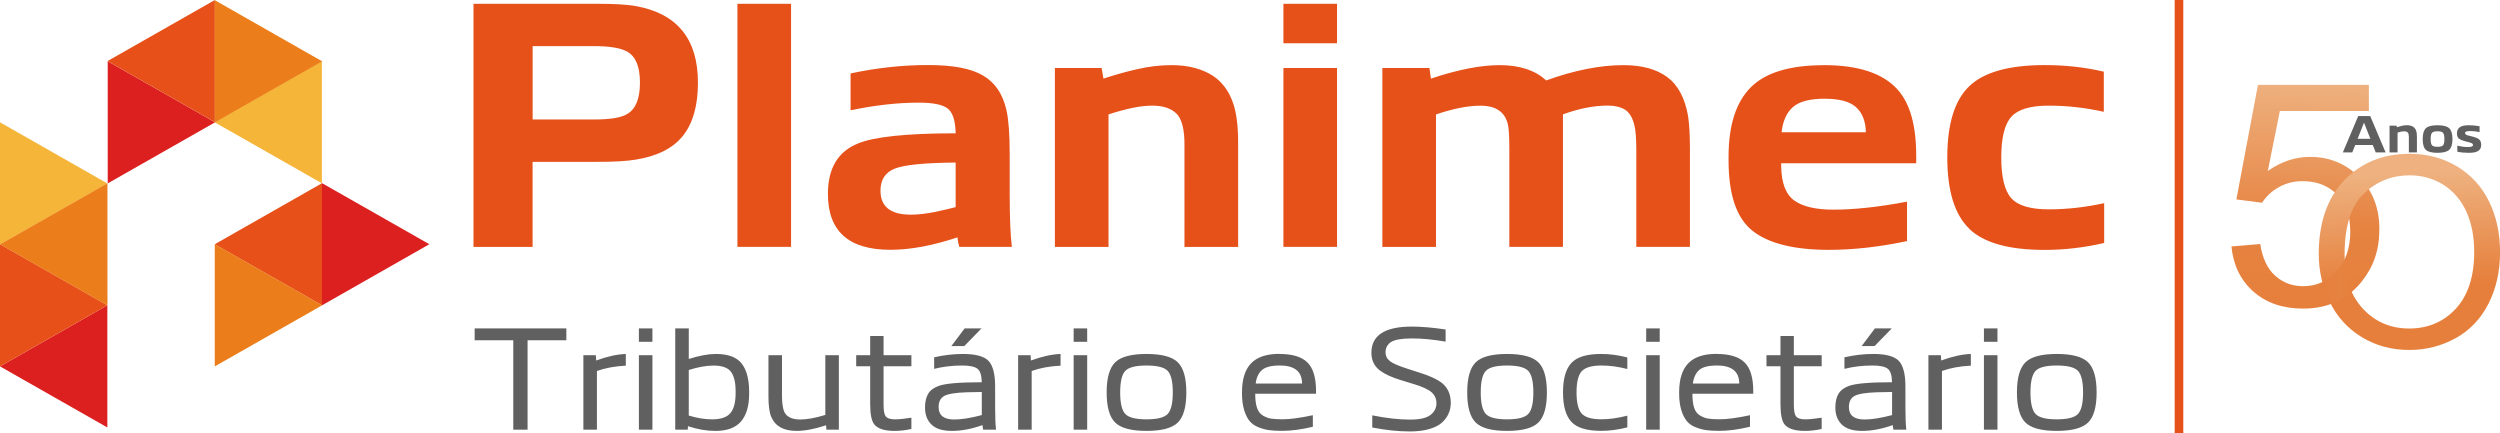 <?xml version="1.0" encoding="UTF-8"?>
<svg xmlns="http://www.w3.org/2000/svg" xmlns:xlink="http://www.w3.org/1999/xlink" id="Camada_2" viewBox="0 0 493.2 85.44">
  <defs>
    <style>.cls-1{fill:#606060;}.cls-1,.cls-2,.cls-3,.cls-4,.cls-5,.cls-6,.cls-7,.cls-8,.cls-9{fill-rule:evenodd;}.cls-10,.cls-9{fill:#e6511a;}.cls-2{fill:#eb7e1a;}.cls-3{fill:#f5b539;}.cls-4{fill:url(#Gradiente_sem_nome_9);}.cls-5{fill:url(#Gradiente_sem_nome_16);}.cls-6{fill:#dc2020;}.cls-7{fill:#e75019;}.cls-8{fill:url(#Gradiente_sem_nome_31);}</style>
    <linearGradient id="Gradiente_sem_nome_16" x1="455.88" y1="16.35" x2="454.33" y2="60.91" gradientUnits="userSpaceOnUse">
      <stop offset="0" stop-color="#eeb17f"></stop>
      <stop offset=".63" stop-color="#e68341"></stop>
      <stop offset="1" stop-color="#e67f3b"></stop>
    </linearGradient>
    <linearGradient id="Gradiente_sem_nome_9" x1="474.56" y1="34.41" x2="476.31" y2="70.13" gradientUnits="userSpaceOnUse">
      <stop offset="0" stop-color="#eeb17f"></stop>
      <stop offset=".62" stop-color="#e67f3b"></stop>
    </linearGradient>
    <linearGradient id="Gradiente_sem_nome_31" x1="458.13" y1="55.57" x2="463.96" y2="55.57" gradientUnits="userSpaceOnUse">
      <stop offset="0" stop-color="#e67f3d"></stop>
      <stop offset=".63" stop-color="#e68341"></stop>
      <stop offset="1" stop-color="#e67f3b"></stop>
    </linearGradient>
  </defs>
  <g id="cdr_layer2">
    <path class="cls-5" d="M440.22,48.62l5.68-.48c.42,2.77,1.39,4.84,2.92,6.23,1.54,1.39,3.38,2.09,5.54,2.09,2.6,0,4.81-.98,6.6-2.94,1.8-1.97,2.7-4.57,2.7-7.81s-.86-5.51-2.59-7.3c-1.73-1.78-4-2.67-6.8-2.67-1.74,0-3.31,.4-4.71,1.19-1.4,.79-2.5,1.81-3.3,3.07l-5.07-.66,4.26-22.6h21.88v5.16h-17.56l-2.38,11.82c2.64-1.84,5.42-2.77,8.32-2.77,3.84,0,7.08,1.33,9.72,3.99,2.64,2.66,3.97,6.09,3.97,10.27s-1.17,7.43-3.48,10.33c-2.83,3.55-6.68,5.34-11.56,5.34-4.01,0-7.27-1.12-9.81-3.36s-3.97-5.22-4.33-8.91Z"></path>
    <path class="cls-4" d="M457.44,50.19c0-6.21,1.66-11.07,5-14.58,3.34-3.51,7.64-5.27,12.91-5.27,3.45,0,6.57,.83,9.34,2.47,2.77,1.66,4.88,3.95,6.34,6.91,1.45,2.94,2.18,6.3,2.18,10.03s-.76,7.19-2.29,10.18c-1.53,3-3.7,5.26-6.5,6.8-2.81,1.54-5.84,2.31-9.08,2.31-3.53,0-6.67-.85-9.44-2.55-2.78-1.7-4.88-4.02-6.31-6.97-1.43-2.94-2.14-6.05-2.14-9.34Zm5.1,.08c0,4.51,1.21,8.06,3.63,10.65,2.43,2.6,5.47,3.89,9.13,3.89s6.79-1.31,9.2-3.93c2.4-2.62,3.61-6.34,3.61-11.16,0-3.04-.52-5.69-1.55-7.97-1.03-2.27-2.53-4.03-4.51-5.29-1.98-1.24-4.21-1.87-6.67-1.87-3.51,0-6.52,1.2-9.05,3.61-2.53,2.4-3.79,6.43-3.79,12.05Z"></path>
    <path class="cls-8" d="M458.13,55.64c1.03-.49,1.97-1.2,2.82-2.12,.65-.71,1.18-1.5,1.6-2.38,.09,2.45,.56,4.6,1.4,6.46-1.23,1.06-2.61,1.86-4.14,2.41-.08-.16-.16-.32-.24-.48-.61-1.26-1.1-2.56-1.45-3.89Z"></path>
    <path class="cls-1" d="M465.23,22.9h2.37l3.03,7.16h-1.95l-.58-1.45h-3.46l-.58,1.45h-1.86l3.03-7.16Zm1.14,1.3l-1.26,3.18h2.52l-1.26-3.18Zm8.85,5.86v-3.03c0-.39-.06-.68-.19-.85-.16-.19-.41-.28-.75-.28s-.76,.09-1.29,.26v3.9h-1.58v-5.27h1.38l.05,.31c.37-.12,.71-.21,1-.28,.34-.08,.68-.12,1.01-.12,.49,0,.9,.11,1.23,.32,.25,.17,.44,.41,.56,.73,.11,.29,.17,.7,.17,1.23v3.08h-1.58Zm4.56-3.85c-.17,.21-.26,.61-.26,1.22s.09,1.01,.26,1.22,.54,.31,1.1,.31,.92-.1,1.09-.31c.18-.21,.26-.61,.26-1.22s-.09-1.01-.26-1.22c-.18-.21-.54-.31-1.09-.31s-.93,.1-1.1,.31Zm-1.21,3.35c-.42-.39-.62-1.1-.62-2.13s.21-1.73,.62-2.13c.42-.4,1.19-.59,2.31-.59s1.89,.2,2.31,.6,.63,1.11,.63,2.12-.21,1.73-.63,2.12-1.19,.6-2.31,.6-1.9-.2-2.31-.59Zm8.71-2.74l.56,.14c.54,.14,.92,.29,1.16,.47,.33,.24,.49,.63,.49,1.15,0,.3-.06,.56-.18,.77-.12,.21-.29,.37-.52,.49-.23,.11-.49,.2-.77,.24-.29,.05-.62,.07-1,.07-.8,0-1.54-.07-2.24-.22v-1.19c.75,.18,1.43,.27,2.05,.27,.29,0,.52-.02,.69-.07,.16-.05,.27-.1,.3-.16,.04-.05,.05-.12,.05-.21,0-.12-.07-.22-.21-.3s-.39-.16-.76-.25l-.43-.11c-.72-.19-1.19-.39-1.41-.6-.24-.23-.35-.56-.35-.99,0-.52,.17-.91,.52-1.19,.35-.28,.95-.42,1.81-.42,.68,0,1.39,.06,2.13,.19v1.15c-.77-.14-1.39-.2-1.84-.2-.29,0-.51,.02-.67,.07-.16,.05-.26,.1-.3,.15-.04,.05-.05,.12-.05,.21,0,.12,.07,.22,.21,.3,.14,.08,.39,.16,.75,.24Z"></path>
    <polygon class="cls-6" points="21.18 84.33 0 72.28 21.18 60.22 21.18 84.33"></polygon>
    <polygon class="cls-7" points="0 48.17 21.18 60.22 0 72.28 0 48.17"></polygon>
    <polygon class="cls-3" points="0 24.13 21.18 36.19 0 48.24 0 24.13"></polygon>
    <polygon class="cls-2" points="21.2 60.25 .02 48.2 21.2 36.15 21.2 60.25"></polygon>
    <polygon class="cls-6" points="21.25 12.08 42.43 24.13 21.25 36.18 21.25 12.08"></polygon>
    <polygon class="cls-7" points="42.39 24.1 21.21 12.05 42.39 0 42.39 24.1"></polygon>
    <polygon class="cls-3" points="63.5 36.16 42.32 24.11 63.5 12.06 63.5 36.16"></polygon>
    <polygon class="cls-2" points="42.38 .04 63.56 12.1 42.38 24.15 42.38 .04"></polygon>
    <polygon class="cls-7" points="63.54 60.24 42.36 48.19 63.54 36.13 63.54 60.24"></polygon>
    <polygon class="cls-2" points="42.37 48.18 63.55 60.23 42.37 72.28 42.37 48.18"></polygon>
    <polygon class="cls-6" points="63.52 36.13 84.7 48.18 63.52 60.24 63.52 36.13"></polygon>
    <path class="cls-9" d="M93.42,.75h24.62c3.17,0,5.59,.14,7.27,.43,8.26,1.44,12.38,6.48,12.38,15.12,0,4.51-.98,8-2.95,10.48s-5.09,4.04-9.36,4.72c-1.73,.29-4.22,.43-7.49,.43h-12.82v16.78h-11.66V.75Zm23.83,22.82c3.17,0,5.33-.36,6.48-1.08,1.68-.96,2.52-3.02,2.52-6.19s-.84-5.16-2.52-6.12c-1.3-.72-3.46-1.08-6.48-1.08h-12.17v14.47h12.17ZM156.06,.75V48.7h-10.58V.75h10.58Zm43.56,47.95h-10.37c-.19-.62-.31-1.25-.36-1.87-4.9,1.63-9.31,2.45-13.25,2.45-8.21,0-12.31-3.67-12.31-11.02,0-5.04,1.97-8.35,5.9-9.94,3.22-1.34,9.65-2.02,19.3-2.02-.05-2.5-.58-4.13-1.58-4.9s-2.9-1.15-5.69-1.15c-4.18,0-8.66,.5-13.46,1.51v-7.27c5.14-1.1,10.22-1.66,15.26-1.66s8.46,.68,10.84,2.05,3.92,3.64,4.64,6.8c.43,1.87,.65,4.73,.65,8.57v7.78c0,4.8,.14,8.35,.43,10.66Zm-11.09-7.85v-8.78c-6.1,.05-10.09,.44-11.99,1.19s-2.84,2.2-2.84,4.36c0,7.29,10.77,4.25,14.83,3.24Zm45.14,7.85V28.4c0-2.64-.43-4.54-1.3-5.69-1.06-1.25-2.74-1.87-5.04-1.87s-5.09,.58-8.64,1.73v26.14h-10.58V13.42h9.22l.36,2.09c2.5-.82,4.73-1.44,6.7-1.87,2.26-.53,4.51-.79,6.77-.79,3.26,0,6,.72,8.21,2.16,1.68,1.15,2.93,2.78,3.74,4.9,.77,1.97,1.15,4.7,1.15,8.21v20.59h-10.58Zm30.1-35.28V48.7h-10.58V13.42h10.58Zm0-12.67v7.78h-10.58V.75h10.58Zm32.04,12.1c3.98,0,7.06,1.01,9.22,3.02,5.57-2.02,10.66-3.02,15.26-3.02,3.6,0,6.47,.78,8.6,2.34s3.52,4.14,4.14,7.74c.24,1.58,.36,3.77,.36,6.55v19.22h-10.58V29.62c0-2.4-.14-4.1-.43-5.11-.38-1.44-1.01-2.41-1.87-2.92s-1.97-.76-3.31-.76c-2.74,0-5.69,.58-8.86,1.73v26.14h-10.58V29.34c0-2.45-.1-4.06-.29-4.82-.58-2.45-2.38-3.67-5.4-3.67-2.5,0-5.42,.58-8.78,1.73v26.14h-10.58V13.42h9.29l.29,2.09c5.33-1.78,9.84-2.66,13.54-2.66Zm64.01,0c6.82,0,11.66,1.61,14.54,4.82,2.45,2.74,3.67,7.08,3.67,13.03v1.51h-26.64v.58c.05,3.31,.91,5.57,2.59,6.77s4.25,1.8,7.7,1.8c4.18,0,9.02-.53,14.54-1.58v7.78c-5.42,1.15-10.56,1.73-15.41,1.73-6.86,0-11.88-1.25-15.05-3.74s-4.75-7.13-4.75-13.9v-.72c0-6.19,1.45-10.75,4.36-13.68s7.72-4.39,14.44-4.39Zm.22,6.62c-2.98,0-5.09,.55-6.34,1.66s-1.99,2.76-2.23,4.97h16.63c-.05-2.16-.68-3.8-1.91-4.93s-3.28-1.69-6.16-1.69Zm28.44,25.63c-2.88-2.78-4.32-7.46-4.32-14.04s1.44-11.26,4.32-14.04c2.88-2.78,7.85-4.18,14.9-4.18,4.08,0,7.97,.43,11.66,1.3v7.92c-3.65-.82-7.27-1.22-10.87-1.22s-6.06,.73-7.38,2.2-1.98,4.14-1.98,8.03,.66,6.56,1.98,8.03,3.78,2.2,7.38,2.2,7.25-.41,10.94-1.22v7.85c-3.89,.91-7.8,1.37-11.74,1.37-7.06,0-12.02-1.39-14.9-4.18Z"></path>
    <path class="cls-1" d="M93.64,67.13v-2.34h18.09v2.34h-7.65v17.64h-2.82v-17.64h-7.62Zm29.82,2.7v2.31c-2.14,.1-4.04,.45-5.7,1.05v11.58h-2.67v-14.7h2.46l.06,1.05c2.18-.8,4.13-1.23,5.85-1.29Zm5.25,.24v14.7h-2.67v-14.7h2.67Zm0-5.28v2.64h-2.67v-2.64h2.67Zm19.08,12.39v.51c0,2.38-.53,4.19-1.59,5.44s-2.75,1.88-5.07,1.88c-1.74,0-3.54-.31-5.4-.93l-.06,.69h-2.46v-19.98h2.67v6.03c2.06-.66,3.84-.99,5.34-.99,2.38,0,4.06,.61,5.05,1.83s1.5,3.06,1.52,5.52Zm-11.91-4.2v9c1.64,.5,3.18,.75,4.62,.75,1.7,0,2.9-.41,3.59-1.23s1.03-2.12,1.03-3.9v-.42c0-1.72-.3-2.99-.91-3.82s-1.76-1.24-3.47-1.24c-1.4,0-3.02,.29-4.86,.87Zm15.72-2.91h2.67v7.92c0,1.48,.15,2.57,.45,3.27,.5,1,1.55,1.5,3.15,1.5,1.32,0,2.97-.3,4.95-.9v-11.79h2.67v14.7h-2.46l-.06-.87c-2.26,.74-4.2,1.11-5.82,1.11-2.54,0-4.2-.91-4.98-2.73-.38-.84-.57-2.19-.57-4.05v-8.16Zm24.9,12.66c.86,0,1.96-.11,3.3-.33v2.22c-1.1,.26-2.2,.39-3.3,.39-2.02,0-3.37-.44-4.05-1.32-.52-.68-.78-2-.78-3.96v-7.47h-2.76v-2.19h2.76v-3.78h2.64v3.78h5.49v2.19h-5.49v7.5c0,1.14,.12,1.9,.36,2.28,.3,.46,.91,.69,1.83,.69Zm20.01,2.04h-2.55c-.06-.26-.11-.56-.15-.9-2.14,.76-4.14,1.14-6,1.14s-3.14-.4-4.01-1.22-1.31-1.93-1.31-3.38c0-1.12,.2-2.02,.61-2.71s1.11-1.22,2.09-1.57c1.32-.48,4.15-.72,8.49-.72-.02-1.34-.3-2.23-.83-2.65s-1.53-.65-3.01-.65c-1.98,0-3.83,.22-5.55,.66v-2.28c1.94-.44,3.83-.66,5.67-.66,2.52,0,4.21,.46,5.07,1.38s1.29,2.6,1.29,5.04v4.08c0,2,.06,3.48,.18,4.44Zm-8.25-2.01c1.42,0,3.23-.29,5.43-.87v-4.56c-.86,0-1.87,.02-3.03,.06-2.2,.08-3.66,.32-4.39,.73s-1.1,1.14-1.1,2.18c0,1.64,1.03,2.46,3.09,2.46Zm5.37-17.97l-3.39,3.48h-2.55l2.61-3.48h3.33Zm15.6,5.04v2.31c-2.14,.1-4.04,.45-5.7,1.05v11.58h-2.67v-14.7h2.46l.06,1.05c2.18-.8,4.13-1.23,5.85-1.29Zm5.25,.24v14.7h-2.67v-14.7h2.67Zm0-5.28v2.64h-2.67v-2.64h2.67Zm7.5,16.86c.66,.72,2.06,1.08,4.2,1.08s3.54-.36,4.2-1.08,.99-2.13,.99-4.23-.33-3.51-.99-4.23-2.06-1.08-4.2-1.08-3.54,.36-4.2,1.08-.99,2.13-.99,4.23,.33,3.51,.99,4.23Zm10.38,1.71c-1.12,1.1-3.18,1.65-6.18,1.65s-5.06-.55-6.18-1.65-1.68-3.08-1.68-5.94,.56-4.84,1.68-5.94,3.18-1.65,6.18-1.65,5.06,.55,6.18,1.65,1.68,3.08,1.68,5.94-.56,4.84-1.68,5.94Zm20.04-13.53c2.56,0,4.41,.56,5.54,1.69s1.69,3.01,1.69,5.62v.54h-12c0,1.14,.11,2.06,.35,2.76s.61,1.21,1.15,1.53,1.07,.53,1.6,.61,1.27,.14,2.21,.14c1.54,0,3.56-.27,6.06-.81v2.28c-2.22,.54-4.26,.81-6.12,.81-.96,0-1.78-.05-2.48-.14s-1.4-.28-2.13-.57-1.31-.7-1.75-1.23-.8-1.26-1.08-2.18-.42-2.02-.42-3.3v-.15c0-2.6,.6-4.52,1.8-5.76s3.06-1.86,5.58-1.86Zm.03,2.28c-1.66,0-2.82,.31-3.49,.91s-1.08,1.49-1.22,2.65h9.15c0-2.38-1.48-3.57-4.44-3.57Zm26.37,3.63l-2.55-.78c-1.68-.52-2.99-1.12-3.93-1.8-1.18-.86-1.77-2.05-1.77-3.57,0-3.44,2.66-5.16,7.98-5.16,1.86,0,4.08,.19,6.66,.57v2.4c-2.42-.42-4.63-.63-6.63-.63s-3.4,.24-4.12,.7-1.1,1.15-1.1,2.02c0,.74,.31,1.34,.91,1.79s1.76,.94,3.44,1.48l2.61,.84c1.7,.54,3.02,1.14,3.96,1.8,1.3,.94,1.95,2.3,1.95,4.08,0,.72-.13,1.39-.39,2.02s-.68,1.23-1.26,1.79-1.41,1-2.51,1.33-2.39,.5-3.89,.5c-2.3,0-4.78-.26-7.44-.78v-2.4c2.76,.56,5.25,.84,7.47,.84,1.9,0,3.24-.31,4.02-.92s1.17-1.38,1.17-2.29-.32-1.61-.96-2.18-1.85-1.12-3.63-1.66Zm14.31,5.91c.66,.72,2.06,1.08,4.2,1.08s3.54-.36,4.2-1.08,.99-2.13,.99-4.23-.33-3.51-.99-4.23-2.06-1.08-4.2-1.08-3.54,.36-4.2,1.08-.99,2.13-.99,4.23,.33,3.51,.99,4.23Zm10.38,1.71c-1.12,1.1-3.18,1.65-6.18,1.65s-5.06-.55-6.18-1.65-1.68-3.08-1.68-5.94,.56-4.84,1.68-5.94,3.18-1.65,6.18-1.65,5.06,.55,6.18,1.65,1.68,3.08,1.68,5.94-.56,4.84-1.68,5.94Zm6.51-.14c-1.1-1.19-1.65-3.12-1.65-5.81s.55-4.61,1.65-5.8,3.06-1.78,5.88-1.78c1.66,0,3.38,.23,5.16,.69v2.28c-1.78-.46-3.48-.69-5.1-.69-1.9,0-3.2,.38-3.89,1.12s-1.03,2.15-1.03,4.18,.34,3.44,1.03,4.19,1.98,1.12,3.89,1.12c1.54,0,3.24-.24,5.1-.72v2.31c-1.78,.46-3.5,.69-5.16,.69-2.82,0-4.78-.59-5.88-1.78Zm17.43-13.15v14.7h-2.67v-14.7h2.67Zm0-5.28v2.64h-2.67v-2.64h2.67Zm11.22,5.04c2.56,0,4.41,.56,5.54,1.69s1.69,3.01,1.69,5.62v.54h-12c0,1.14,.11,2.06,.34,2.76s.61,1.21,1.16,1.53,1.07,.53,1.6,.61,1.26,.14,2.2,.14c1.54,0,3.56-.27,6.06-.81v2.28c-2.22,.54-4.26,.81-6.12,.81-.96,0-1.78-.05-2.48-.14s-1.4-.28-2.13-.57-1.32-.7-1.75-1.23-.8-1.26-1.08-2.18-.42-2.02-.42-3.3v-.15c0-2.6,.6-4.52,1.8-5.76s3.06-1.86,5.58-1.86Zm.03,2.28c-1.66,0-2.83,.31-3.49,.91s-1.08,1.49-1.22,2.65h9.15c0-2.38-1.48-3.57-4.44-3.57Zm17.4,10.62c.86,0,1.96-.11,3.3-.33v2.22c-1.1,.26-2.2,.39-3.3,.39-2.02,0-3.37-.44-4.05-1.32-.52-.68-.78-2-.78-3.96v-7.47h-2.76v-2.19h2.76v-3.78h2.64v3.78h5.49v2.19h-5.49v7.5c0,1.14,.12,1.9,.36,2.28,.3,.46,.91,.69,1.83,.69Zm20.01,2.04h-2.55c-.06-.26-.11-.56-.15-.9-2.14,.76-4.14,1.14-6,1.14s-3.13-.4-4-1.22-1.31-1.93-1.31-3.38c0-1.12,.2-2.02,.61-2.71s1.1-1.22,2.08-1.57c1.32-.48,4.15-.72,8.49-.72-.02-1.34-.3-2.23-.83-2.65s-1.53-.65-3.01-.65c-1.98,0-3.83,.22-5.55,.66v-2.28c1.94-.44,3.83-.66,5.67-.66,2.52,0,4.21,.46,5.07,1.38s1.29,2.6,1.29,5.04v4.08c0,2,.06,3.48,.18,4.44Zm-8.25-2.01c1.42,0,3.23-.29,5.43-.87v-4.56c-.86,0-1.87,.02-3.03,.06-2.2,.08-3.66,.32-4.39,.73s-1.1,1.14-1.1,2.18c0,1.64,1.03,2.46,3.09,2.46Zm5.37-17.97l-3.39,3.48h-2.55l2.61-3.48h3.33Zm15.6,5.04v2.31c-2.14,.1-4.04,.45-5.7,1.05v11.58h-2.67v-14.7h2.46l.06,1.05c2.18-.8,4.13-1.23,5.85-1.29Zm5.25,.24v14.7h-2.67v-14.7h2.67Zm0-5.28v2.64h-2.67v-2.64h2.67Zm7.5,16.86c.66,.72,2.06,1.08,4.2,1.08s3.54-.36,4.2-1.08,.99-2.13,.99-4.23-.33-3.51-.99-4.23-2.06-1.08-4.2-1.08-3.54,.36-4.2,1.08-.99,2.13-.99,4.23,.33,3.51,.99,4.23Zm10.38,1.71c-1.12,1.1-3.18,1.65-6.18,1.65s-5.06-.55-6.18-1.65-1.68-3.08-1.68-5.94,.56-4.84,1.68-5.94,3.18-1.65,6.18-1.65,5.06,.55,6.18,1.65,1.68,3.08,1.68,5.94-.56,4.84-1.68,5.94Z"></path>
    <rect class="cls-10" x="429.02" y="0" width="1.7" height="85.43"></rect>
  </g>
</svg>
